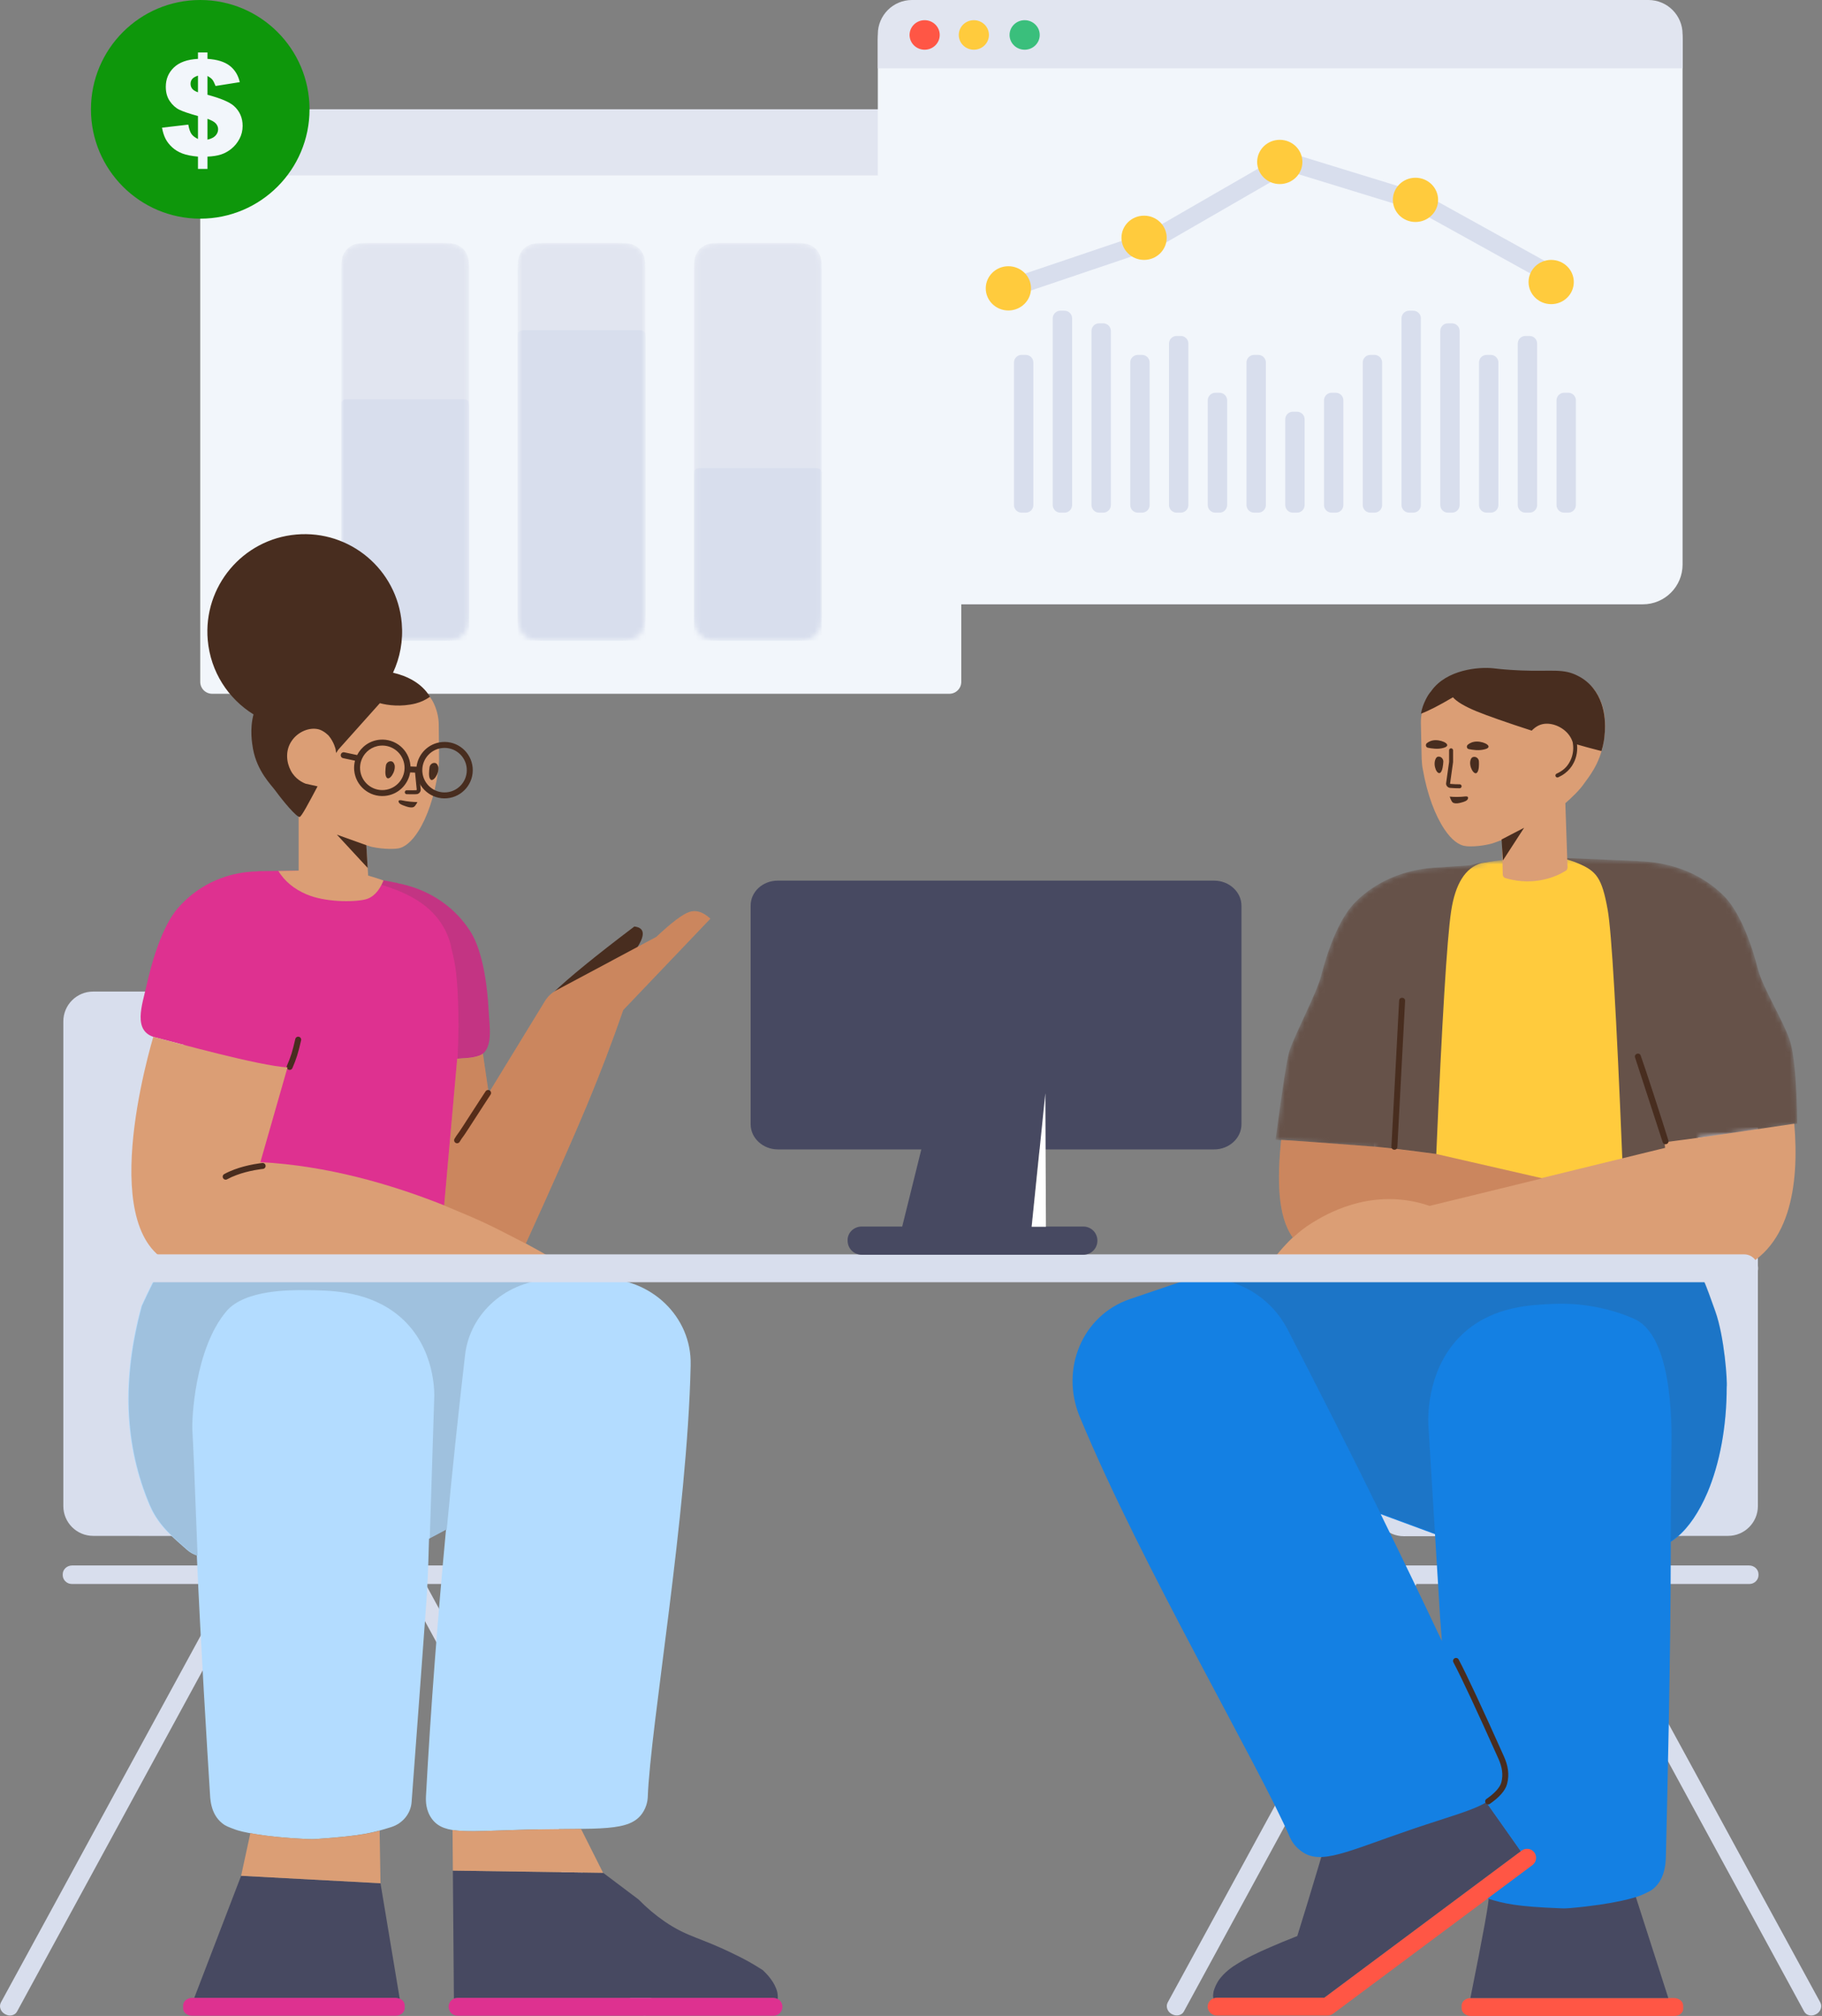 <svg xmlns="http://www.w3.org/2000/svg" width="368" height="407" viewBox="0 0 368 407" fill="none"><rect x="0" y="0" width="368" height="407" fill="#808080" stroke="none"/><path d="M46.223 319.785H14.477C13.514 319.785 12.671 318.982 12.671 318.019V317.818C12.671 316.855 13.514 316.052 14.557 316.052H43.975C61.794 316.052 79.614 316.052 97.393 316.052H124.684C125.647 316.052 126.49 316.855 126.49 317.818V318.019C126.49 318.982 125.687 319.785 124.684 319.785H85.954L96.63 339.37C104.216 353.336 111.801 367.263 119.426 381.229L131.988 404.266C132.43 405.069 132.068 406.112 131.226 406.594L131.065 406.674C130.222 407.115 129.139 406.875 128.737 406.112L81.741 319.785H50.437L3.44 406.112C3.039 406.875 1.955 407.155 1.112 406.674L0.952 406.594C0.109 406.112 -0.252 405.069 0.189 404.266L12.751 381.229C20.337 367.263 27.922 353.336 35.547 339.37L46.223 319.785ZM12.791 304.057V280.722C12.791 262.925 12.791 245.169 12.791 227.413V206.206C12.791 202.882 15.487 200.186 18.811 200.186H84.309C87.634 200.186 90.329 202.882 90.329 206.206V304.126C90.329 307.451 87.634 310.146 84.309 310.146C84.307 310.146 84.305 310.146 84.303 310.146L18.805 310.077C15.483 310.074 12.791 307.379 12.791 304.057Z" fill="#D8DEED"></path><path d="M321.619 319.785H353.365C354.328 319.785 355.171 318.982 355.171 318.019V317.818C355.171 316.855 354.328 316.052 353.285 316.052H323.867C306.048 316.052 288.228 316.052 270.449 316.052H243.158C242.195 316.052 241.352 316.855 241.352 317.818V318.019C241.352 318.982 242.155 319.785 243.158 319.785H281.888L271.212 339.37C263.626 353.336 256.041 367.263 248.416 381.229L235.854 404.266C235.413 405.069 235.774 406.112 236.617 406.594L236.777 406.674C237.62 407.115 238.703 406.875 239.105 406.112L286.101 319.785H317.406L364.402 406.112C364.803 406.875 365.887 407.155 366.73 406.674L366.89 406.594C367.733 406.112 368.094 405.069 367.653 404.266L355.091 381.229C347.506 367.263 339.92 353.336 332.295 339.37L321.619 319.785ZM355.051 304.057V280.722C355.051 262.925 355.051 245.169 355.051 227.413V206.206C355.051 202.882 352.356 200.186 349.031 200.186H283.533C280.208 200.186 277.513 202.882 277.513 206.206V304.126C277.513 307.451 280.208 310.146 283.533 310.146C283.535 310.146 283.537 310.146 283.539 310.146L349.037 310.077C352.359 310.074 355.051 307.379 355.051 304.057Z" fill="#D8DEED"></path><path d="M191.747 22.073H42.851C41.522 22.073 40.443 23.152 40.443 24.482V137.658C40.443 138.988 41.522 140.066 42.851 140.066H191.747C193.077 140.066 194.155 138.988 194.155 137.658V24.482C194.155 23.152 193.077 22.073 191.747 22.073Z" fill="#F2F6FB"></path><mask id="mask0" maskUnits="userSpaceOnUse" x="140" y="49" width="26" height="81"><path d="M145.315 49.069H160.815C162.604 49.069 163.252 49.255 163.906 49.605C164.56 49.955 165.074 50.468 165.423 51.122C165.773 51.776 165.959 52.425 165.959 54.214V124.199C165.959 125.988 165.773 126.637 165.423 127.291C165.074 127.945 164.56 128.458 163.906 128.808C163.252 129.157 162.604 129.344 160.815 129.344H145.315C143.526 129.344 142.877 129.157 142.223 128.808C141.569 128.458 141.056 127.945 140.706 127.291C140.356 126.637 140.17 125.988 140.17 124.199V54.214C140.17 52.425 140.356 51.776 140.706 51.122C141.056 50.468 141.569 49.955 142.223 49.605C142.877 49.255 143.526 49.069 145.315 49.069Z" fill="white"></path></mask><g mask="url(#mask0)"><path d="M145.315 49.069H160.815C162.604 49.069 163.252 49.255 163.906 49.605C164.56 49.955 165.074 50.468 165.423 51.122C165.773 51.776 165.959 52.425 165.959 54.214V124.199C165.959 125.988 165.773 126.637 165.423 127.291C165.074 127.945 164.56 128.458 163.906 128.808C163.252 129.157 162.604 129.344 160.815 129.344H145.315C143.526 129.344 142.877 129.157 142.223 128.808C141.569 128.458 141.056 127.945 140.706 127.291C140.356 126.637 140.17 125.988 140.17 124.199V54.214C140.17 52.425 140.356 51.776 140.706 51.122C141.056 50.468 141.569 49.955 142.223 49.605C142.877 49.255 143.526 49.069 145.315 49.069Z" fill="#E1E5F0"></path><path d="M141.32 94.531H164.81C165.209 94.531 165.354 94.573 165.501 94.651C165.647 94.729 165.761 94.844 165.84 94.99C165.918 95.136 165.959 95.281 165.959 95.681V129.344H140.17V95.681C140.17 95.281 140.212 95.136 140.29 94.99C140.368 94.844 140.483 94.729 140.629 94.651C140.775 94.573 140.92 94.531 141.32 94.531Z" fill="#D8DEED"></path></g><mask id="mask1" maskUnits="userSpaceOnUse" x="104" y="49" width="27" height="81"><path d="M109.701 49.069H125.201C126.99 49.069 127.638 49.255 128.292 49.605C128.946 49.955 129.46 50.468 129.81 51.122C130.159 51.776 130.346 52.425 130.346 54.214V124.199C130.346 125.988 130.159 126.637 129.81 127.291C129.46 127.945 128.946 128.458 128.292 128.808C127.638 129.157 126.99 129.344 125.201 129.344H109.701C107.912 129.344 107.263 129.157 106.609 128.808C105.955 128.458 105.442 127.945 105.092 127.291C104.742 126.637 104.556 125.988 104.556 124.199V54.214C104.556 52.425 104.742 51.776 105.092 51.122C105.442 50.468 105.955 49.955 106.609 49.605C107.263 49.255 107.912 49.069 109.701 49.069Z" fill="white"></path></mask><g mask="url(#mask1)"><path d="M109.701 49.069H125.201C126.99 49.069 127.638 49.255 128.292 49.605C128.946 49.955 129.46 50.468 129.81 51.122C130.159 51.776 130.346 52.425 130.346 54.214V124.199C130.346 125.988 130.159 126.637 129.81 127.291C129.46 127.945 128.946 128.458 128.292 128.808C127.638 129.157 126.99 129.344 125.201 129.344H109.701C107.912 129.344 107.263 129.157 106.609 128.808C105.955 128.458 105.442 127.945 105.092 127.291C104.742 126.637 104.556 125.988 104.556 124.199V54.214C104.556 52.425 104.742 51.776 105.092 51.122C105.442 50.468 105.955 49.955 106.609 49.605C107.263 49.255 107.912 49.069 109.701 49.069Z" fill="#E1E5F0"></path><path d="M105.706 66.68H129.196C129.596 66.68 129.741 66.722 129.887 66.8C130.033 66.879 130.148 66.993 130.226 67.139C130.304 67.285 130.346 67.43 130.346 67.83V129.344H104.556V67.83C104.556 67.43 104.598 67.285 104.676 67.139C104.754 66.993 104.869 66.879 105.015 66.8C105.161 66.722 105.306 66.68 105.706 66.68Z" fill="#D8DEED"></path></g><mask id="mask2" maskUnits="userSpaceOnUse" x="68" y="49" width="27" height="81"><path d="M74.087 49.069H89.587C91.376 49.069 92.024 49.255 92.678 49.605C93.332 49.955 93.846 50.468 94.195 51.122C94.545 51.776 94.732 52.425 94.732 54.214V124.199C94.732 125.988 94.545 126.637 94.195 127.291C93.846 127.945 93.332 128.458 92.678 128.808C92.024 129.157 91.376 129.344 89.587 129.344H74.087C72.298 129.344 71.649 129.157 70.995 128.808C70.341 128.458 69.828 127.945 69.478 127.291C69.129 126.637 68.942 125.988 68.942 124.199V54.214C68.942 52.425 69.129 51.776 69.478 51.122C69.828 50.468 70.341 49.955 70.995 49.605C71.649 49.255 72.298 49.069 74.087 49.069Z" fill="white"></path></mask><g mask="url(#mask2)"><path d="M74.087 49.069H89.587C91.376 49.069 92.024 49.255 92.678 49.605C93.332 49.955 93.846 50.468 94.195 51.122C94.545 51.776 94.732 52.425 94.732 54.214V124.199C94.732 125.988 94.545 126.637 94.195 127.291C93.846 127.945 93.332 128.458 92.678 128.808C92.024 129.157 91.376 129.344 89.587 129.344H74.087C72.298 129.344 71.649 129.157 70.995 128.808C70.341 128.458 69.828 127.945 69.478 127.291C69.129 126.637 68.942 125.988 68.942 124.199V54.214C68.942 52.425 69.129 51.776 69.478 51.122C69.828 50.468 70.341 49.955 70.995 49.605C71.649 49.255 72.298 49.069 74.087 49.069Z" fill="#E1E5F0"></path><path d="M70.092 80.606H93.582C93.982 80.606 94.127 80.647 94.273 80.725C94.419 80.804 94.534 80.918 94.612 81.064C94.69 81.211 94.732 81.356 94.732 81.755V129.344H68.942V81.755C68.942 81.356 68.984 81.211 69.062 81.064C69.14 80.918 69.255 80.804 69.401 80.725C69.547 80.647 69.692 80.606 70.092 80.606Z" fill="#D8DEED"></path></g><path d="M40.443 28.747C40.443 25.061 43.428 22.073 47.116 22.073H187.482C191.168 22.073 194.155 25.06 194.155 28.747V35.42H40.443V28.747Z" fill="#E1E5F0"></path><path d="M331.813 0H185.326C180.893 0 177.299 3.594 177.299 8.027V113.979C177.299 118.412 180.893 122.006 185.326 122.006H331.813C336.246 122.006 339.84 118.412 339.84 113.979V8.027C339.84 3.594 336.246 0 331.813 0Z" fill="#F2F6FB"></path><path d="M260.404 34.602L286.173 42.52L313.389 57.591L315.196 54.446L287.643 39.189L259.946 30.679L232.017 46.789L204.154 56.207L205.352 59.621L233.563 50.084L260.404 34.602Z" fill="#D8DEED"></path><path d="M203.668 62.681C201.145 62.681 199.099 60.682 199.099 58.215C199.099 55.748 201.145 53.749 203.668 53.749C206.19 53.749 208.236 55.748 208.236 58.215C208.236 60.682 206.19 62.681 203.668 62.681ZM231.076 52.473C228.553 52.473 226.508 50.473 226.508 48.007C226.508 45.54 228.553 43.54 231.076 43.54C233.599 43.54 235.644 45.54 235.644 48.007C235.644 50.473 233.599 52.473 231.076 52.473ZM258.485 37.16C255.962 37.16 253.917 35.16 253.917 32.694C253.917 30.227 255.962 28.228 258.485 28.228C261.008 28.228 263.053 30.227 263.053 32.694C263.053 35.16 261.008 37.16 258.485 37.16ZM285.894 44.816C283.371 44.816 281.325 42.817 281.325 40.35C281.325 37.884 283.371 35.884 285.894 35.884C288.416 35.884 290.462 37.884 290.462 40.35C290.462 42.817 288.416 44.816 285.894 44.816ZM313.302 61.405C310.779 61.405 308.734 59.406 308.734 56.939C308.734 54.472 310.779 52.473 313.302 52.473C315.825 52.473 317.87 54.472 317.87 56.939C317.87 59.406 315.825 61.405 313.302 61.405Z" fill="#FFCB3D"></path><path d="M271.33 80.834V101.959C271.33 102.809 270.64 103.501 269.789 103.501H268.958C268.107 103.501 267.417 102.811 267.417 101.959V80.834C267.417 79.984 268.107 79.292 268.958 79.292H269.789C270.64 79.292 271.33 79.983 271.33 80.834ZM263.503 84.655V101.961C263.503 102.811 262.813 103.501 261.962 103.501H261.131C260.281 103.501 259.59 102.812 259.59 101.961V84.655C259.59 83.805 260.28 83.115 261.131 83.115H261.962C262.813 83.115 263.503 83.805 263.503 84.655ZM255.676 73.189V101.96C255.676 102.814 254.986 103.501 254.135 103.501H253.304C252.454 103.501 251.763 102.811 251.763 101.96V73.189C251.763 72.335 252.453 71.647 253.304 71.647H254.135C254.986 71.647 255.676 72.338 255.676 73.189ZM247.85 80.834V101.959C247.85 102.809 247.16 103.501 246.308 103.501H245.477C244.627 103.501 243.936 102.811 243.936 101.959V80.834C243.936 79.984 244.626 79.292 245.477 79.292H246.308C247.159 79.292 247.85 79.983 247.85 80.834ZM240.023 69.369V101.957C240.023 102.813 239.333 103.501 238.482 103.501H237.65C236.8 103.501 236.109 102.81 236.109 101.957V69.369C236.109 68.513 236.799 67.825 237.65 67.825H238.482C239.332 67.825 240.023 68.516 240.023 69.369ZM232.196 73.189V101.96C232.196 102.814 231.506 103.501 230.655 103.501H229.823C228.973 103.501 228.282 102.811 228.282 101.96V73.189C228.282 72.335 228.972 71.647 229.823 71.647H230.655C231.505 71.647 232.196 72.338 232.196 73.189ZM224.369 66.822V101.956C224.369 102.814 223.679 103.501 222.828 103.501H221.996C221.146 103.501 220.455 102.809 220.455 101.956V66.822C220.455 65.964 221.145 65.276 221.996 65.276H222.828C223.678 65.276 224.369 65.969 224.369 66.822ZM216.542 64.27V101.959C216.542 102.811 215.852 103.501 215.001 103.501H214.17C213.319 103.501 212.628 102.811 212.628 101.959V64.27C212.628 63.419 213.318 62.728 214.17 62.728H215.001C215.851 62.728 216.542 63.419 216.542 64.27ZM208.715 73.189V101.96C208.715 102.814 208.025 103.501 207.174 103.501H206.343C205.492 103.501 204.802 102.811 204.802 101.96V73.189C204.802 72.335 205.491 71.647 206.343 71.647H207.174C208.024 71.647 208.715 72.338 208.715 73.189ZM318.292 80.834V101.959C318.292 102.809 317.602 103.501 316.751 103.501H315.919C315.069 103.501 314.378 102.811 314.378 101.959V80.834C314.378 79.984 315.068 79.292 315.919 79.292H316.751C317.601 79.292 318.292 79.983 318.292 80.834ZM310.465 69.369V101.957C310.465 102.813 309.775 103.501 308.924 103.501H308.092C307.242 103.501 306.551 102.81 306.551 101.957V69.369C306.551 68.513 307.241 67.825 308.092 67.825H308.924C309.774 67.825 310.465 68.516 310.465 69.369ZM302.638 73.189V101.96C302.638 102.814 301.948 103.501 301.097 103.501H300.266C299.415 103.501 298.724 102.811 298.724 101.96V73.189C298.724 72.335 299.414 71.647 300.266 71.647H301.097C301.947 71.647 302.638 72.338 302.638 73.189ZM294.811 66.822V101.956C294.811 102.814 294.121 103.501 293.27 103.501H292.439C291.588 103.501 290.898 102.809 290.898 101.956V66.822C290.898 65.964 291.588 65.276 292.439 65.276H293.27C294.12 65.276 294.811 65.969 294.811 66.822ZM286.984 64.27V101.959C286.984 102.811 286.294 103.501 285.443 103.501H284.612C283.761 103.501 283.071 102.811 283.071 101.959V64.27C283.071 63.419 283.761 62.728 284.612 62.728H285.443C286.293 62.728 286.984 63.419 286.984 64.27ZM279.157 73.189V101.96C279.157 102.814 278.467 103.501 277.616 103.501H276.785C275.934 103.501 275.244 102.811 275.244 101.96V73.189C275.244 72.335 275.934 71.647 276.785 71.647H277.616C278.467 71.647 279.157 72.338 279.157 73.189Z" fill="#D8DEED"></path><path d="M177.299 6.9C177.299 3.089 180.392 0 184.199 0H332.94C336.751 0 339.84 3.088 339.84 6.9V13.8H177.299V6.9Z" fill="#E1E5F0"></path><path d="M186.757 10.037C188.439 10.037 189.802 8.703 189.802 7.057C189.802 5.411 188.439 4.077 186.757 4.077C185.074 4.077 183.711 5.411 183.711 7.057C183.711 8.703 185.074 10.037 186.757 10.037Z" fill="#FF5645"></path><path d="M196.695 10.037C198.377 10.037 199.741 8.703 199.741 7.057C199.741 5.411 198.377 4.077 196.695 4.077C195.013 4.077 193.649 5.411 193.649 7.057C193.649 8.703 195.013 10.037 196.695 10.037Z" fill="#FFCB3D"></path><path d="M206.954 10.037C208.636 10.037 210 8.703 210 7.057C210 5.411 208.636 4.077 206.954 4.077C205.272 4.077 203.908 5.411 203.908 7.057C203.908 8.703 205.272 10.037 206.954 10.037Z" fill="#3ABF7C"></path><path d="M267.469 403.306L307.332 373.607C308.135 373.005 309.298 373.165 309.9 373.968C310.502 374.771 310.342 375.934 309.539 376.536L269.245 406.556C268.442 407.158 267.279 406.998 266.677 406.195C266.075 405.393 266.235 404.229 267.038 403.627L267.469 403.306H268.041C269.044 403.306 269.887 404.13 269.887 405.112C269.847 406.132 269.044 406.918 268.041 406.918H245.767C244.764 406.918 243.921 406.093 243.921 405.112C243.921 404.13 244.764 403.306 245.767 403.306H267.469ZM338.195 407H297.018C296.054 407 295.212 406.305 295.212 405.472V404.916C295.212 404.083 296.014 403.388 297.018 403.388H338.154C339.118 403.388 339.96 404.083 339.96 404.916V405.472C340.041 406.305 339.198 407 338.195 407Z" fill="#FF5645"></path><path d="M300.62 383.182C301.218 383.429 311.047 383.06 330.108 382.072L336.964 403.388H297.018C297.006 403.388 296.994 403.388 296.983 403.388C299.588 390.415 300.81 383.672 300.65 383.159L300.62 383.182ZM307.18 373.72L267.469 403.306H245.767C245.522 403.306 245.287 403.355 245.072 403.443C245.037 403.271 245.012 403.1 245.004 402.941C245.045 402.66 245.045 402.339 245.125 402.018C245.325 401.296 245.647 400.614 246.008 400.012C247.172 398.165 249.259 396.881 249.259 396.881C251.667 395.316 253.874 394.273 256.483 393.149C257.847 392.547 259.774 391.744 262.021 390.861C262.743 388.533 263.466 386.206 264.188 383.838C265.553 379.303 266.917 374.808 268.242 370.313L292.402 352.774L307.18 373.72Z" fill="#474961"></path><path d="M300.175 363.865C297.492 365.503 292.833 366.723 285.519 369.193C272.084 373.742 266.712 376.724 262.756 373.678C261.432 372.704 260.807 371.547 260.562 370.995C254.388 356.64 230.579 316.18 218.157 286.201C218.14 286.124 218.092 286.094 218.075 286.017C214.089 276.353 218.632 265.552 228.205 262.273C231.37 261.186 234.543 260.137 237.708 259.049C240.576 258.085 243.56 257.899 246.42 258.392L246.263 258.128L341.855 255.399C343.5 256.212 344.566 259.527 346.441 264.733C348.316 269.939 348.91 279.011 348.75 280.045C348.75 288.13 347.305 295.55 344.897 301.272C343.211 305.222 341.124 308.36 338.716 310.354C338.302 310.702 337.881 311.015 337.452 311.291C337.452 311.847 337.452 312.409 337.452 312.977C337.452 333.969 336.729 363.964 336.489 373.936C336.449 375.255 336.609 378.825 334.201 381.076C333.519 381.735 332.836 382.007 331.552 382.589C330.549 383.055 326.054 384.452 317.064 385.228C316.502 385.267 315.9 385.305 315.298 385.267C306.284 384.927 303.872 384.331 300.462 383.299L309.539 376.536C310.342 375.934 310.502 374.771 309.9 373.968C309.298 373.165 308.135 373.005 307.332 373.607L307.146 373.745L300.175 363.865ZM291.229 331.32C290.969 328.288 290.738 324.918 290.536 321.164L289.837 309.735L278.869 305.69C283.014 314.112 287.153 322.681 291.229 331.32Z" fill="#1480E3"></path><path opacity="0.177" d="M337.453 311.141C337.458 303.826 337.498 297.562 337.572 293.428C337.653 289.897 338.255 270.496 330.469 266.46C329.786 266.111 329.104 265.839 327.74 265.335C326.656 264.947 321.037 262.929 313.813 263.24C309.118 263.434 302.054 263.744 296.235 268.594C288.208 275.307 288.409 285.9 288.489 287.608L289.831 309.573L278.805 305.49C272.504 292.689 266.19 280.23 260.059 268.387C257.03 262.548 251.388 258.841 245.337 258.169L341.855 255.25C343.5 256.062 344.566 259.377 346.441 264.583C348.316 269.789 348.91 278.861 348.75 279.895C348.75 287.98 347.305 295.4 344.897 301.123C343.211 305.073 341.124 308.211 338.716 310.204C338.303 310.552 337.881 310.865 337.453 311.141Z" fill="#444444"></path><path d="M300.912 364.179C302.701 362.953 304.039 361.549 304.394 360.156C304.915 358.216 304.559 356.393 303.755 354.597C299.359 344.772 296.314 338.255 294.614 335.036C294.459 334.742 294.095 334.63 293.801 334.785C293.507 334.941 293.394 335.305 293.549 335.599C295.233 338.787 298.271 345.287 302.656 355.089C303.357 356.656 303.664 358.229 303.23 359.851C302.965 360.887 301.798 362.113 300.231 363.185C299.957 363.373 299.887 363.748 300.075 364.022C300.263 364.297 300.637 364.367 300.912 364.179Z" fill="#482D1F"></path><mask id="mask3" maskUnits="userSpaceOnUse" x="257" y="173" width="106" height="84"><path d="M342.992 229.708C343.929 238.174 343.952 245.236 343.248 249.893C343.248 250.015 343.211 250.176 343.173 250.298C342.987 251.552 342.725 252.604 342.389 253.454C342.352 253.534 342.315 253.615 342.277 253.696C340.373 256.771 325.328 255.679 321.781 255.8C315.957 256.002 279.463 257.032 278.604 256.465C278.193 256.182 277.708 253.049 277.297 252.604C275.901 251.166 276.497 242.367 277.821 231.823L257.634 230.111C259.043 219.469 259.989 213.453 260.47 212.061C261.875 208.088 265.914 200.56 266.837 197.028C269.406 187.035 272.576 183.303 273.66 182.219C274.904 180.935 276.108 180.052 276.911 179.49C282.329 175.757 288.068 175.196 290.997 175.115C291.038 175.095 294.039 174.888 296.994 174.69C299.367 173.941 302.42 173.711 307.034 173.711C310.411 173.711 313.294 173.914 315.671 174.197C314.999 173.375 314.866 173.162 316.442 173.229L330.69 173.831C330.77 173.831 330.85 173.831 330.93 173.871C333.86 173.951 339.599 174.513 345.017 178.246C345.82 178.808 347.024 179.691 348.268 180.975C349.352 182.058 352.522 185.791 355.091 195.784C356.014 199.316 360.006 205.812 361.41 209.786C362.347 212.434 362.876 218.122 362.997 226.848C357.046 228.049 350.378 229.002 342.992 229.708V229.708Z" fill="white"></path></mask><g mask="url(#mask3)"><path d="M342.992 229.708C343.929 238.174 343.952 245.236 343.248 249.893C343.248 250.015 343.211 250.176 343.173 250.298C342.987 251.552 342.725 252.604 342.389 253.454C342.352 253.534 342.315 253.615 342.277 253.696C340.373 256.771 325.328 255.679 321.781 255.8C315.957 256.002 279.463 257.032 278.604 256.465C278.193 256.182 277.708 253.049 277.297 252.604C275.901 251.166 276.497 242.367 277.821 231.823L257.634 230.111C259.043 219.469 259.989 213.453 260.47 212.061C261.875 208.088 265.914 200.56 266.837 197.028C269.406 187.035 272.576 183.303 273.66 182.219C274.904 180.935 276.108 180.052 276.911 179.49C282.329 175.757 288.068 175.196 290.997 175.115C291.038 175.095 294.039 174.888 296.994 174.69C299.367 173.941 302.42 173.711 307.034 173.711C310.411 173.711 313.294 173.914 315.671 174.197C314.999 173.375 314.866 173.162 316.442 173.229L330.69 173.831C330.77 173.831 330.85 173.831 330.93 173.871C333.86 173.951 339.599 174.513 345.017 178.246C345.82 178.808 347.024 179.691 348.268 180.975C349.352 182.058 352.522 185.791 355.091 195.784C356.014 199.316 360.006 205.812 361.41 209.786C362.347 212.434 362.876 218.122 362.997 226.848C357.046 228.049 350.378 229.002 342.992 229.708V229.708Z" fill="#665249"></path><path d="M299.216 174.246C295.954 175.184 293.909 178.451 293.081 184.05C292.252 189.649 291.25 206.104 290.074 233.416L308.454 239.11L327.669 233.979C326.482 204.829 325.498 188.069 324.717 183.699C323.547 177.145 322.435 175.848 318.606 174.246C314.777 172.644 311.139 172.869 306.889 173.256C304.056 173.513 301.498 173.844 299.216 174.246Z" fill="#FFCB3D"></path></g><path d="M316.161 162.159L316.603 175.115C316.603 175.396 316.482 175.677 316.242 175.798C315.198 176.44 313.713 177.162 311.867 177.563C308.536 178.326 305.686 177.764 304.081 177.283C303.76 177.202 303.519 176.881 303.519 176.56L303.365 169.574C301.281 170.349 301.397 170.271 301.191 170.339C298.663 170.982 296.496 170.901 296.094 170.821C294.65 170.701 293.125 169.497 291.76 167.45C289.914 164.721 288.268 160.467 287.385 155.37C287.225 154.647 287.185 153.925 287.145 153.202L286.984 146.018C286.944 144.413 287.345 142.848 288.108 141.363C288.429 140.721 288.75 140.199 289.151 139.758C289.164 139.741 289.177 139.724 289.191 139.708C289.205 139.684 289.218 139.661 289.232 139.637C292.322 135.343 298.783 134.781 301.753 135.102C302.114 135.142 303.399 135.303 305.245 135.423C306.248 135.503 307.051 135.503 307.533 135.544C313.512 135.784 315.88 135.062 318.89 136.667C319.452 136.948 320.736 137.671 321.86 139.075C325.031 143.049 324.106 148.186 323.906 149.711C323.183 154.286 320.696 157.095 319.894 158.259C319.052 159.501 317.473 161.007 316.161 162.159ZM261.105 249.836C258.011 245.547 257.95 238.012 258.766 230.15C259.659 230.15 266.003 230.605 277.799 231.514C280.219 231.715 284.317 232.203 290.092 232.978L311.339 237.85L336.308 231.744L336.188 230.608C339.643 230.163 342.16 229.827 343.74 229.602C347.985 228.996 354.206 228.084 362.402 226.866C363.445 239.204 361.657 252.882 349.833 256.787H299.89L256.732 258.058C256.067 258.078 255.513 257.555 255.493 256.89C255.485 256.626 255.564 256.368 255.718 256.153C257.528 253.629 259.323 251.524 261.105 249.836Z" fill="#DB9E75"></path><path opacity="0.2" d="M261.136 249.878C258.011 245.597 257.948 238.038 258.766 230.15C259.659 230.15 264.235 230.462 272.494 231.087C275.359 231.198 281.225 231.829 290.092 232.978C298.509 234.908 305.651 236.546 311.517 237.891L288.755 243.457C288.148 243.25 287.524 243.061 286.881 242.894C276.286 240.15 267.858 245.111 264.888 246.958C263.515 247.812 262.266 248.815 261.136 249.878Z" fill="#8C2A00"></path><path d="M323.458 151.634C321.683 151.188 319.727 150.652 317.708 150.068C317.565 149.515 317.324 148.977 316.965 148.477C315.681 146.671 313.111 145.657 311.185 146.299C310.251 146.61 309.586 147.279 309.368 147.509C304.488 145.936 300.174 144.416 298.156 143.577C295.802 142.598 294.236 141.665 293.459 140.776C290.655 142.43 288.502 143.533 286.998 144.084C287.171 143.092 287.509 142.123 287.99 141.185C288.311 140.543 288.632 140.021 289.034 139.58C289.047 139.563 289.06 139.546 289.073 139.53C289.087 139.506 289.1 139.483 289.114 139.459C292.204 135.165 298.666 134.603 301.636 134.924C301.997 134.964 303.281 135.125 305.127 135.245C306.131 135.326 306.933 135.326 307.415 135.366C313.395 135.606 315.763 134.884 318.773 136.489C319.334 136.77 320.619 137.493 321.742 138.897C324.913 142.871 324.151 148.008 323.95 149.533C323.832 150.28 323.662 150.98 323.458 151.634ZM288.389 150.955C287.987 150.875 287.867 150.353 288.148 150.072C288.509 149.751 289.151 149.43 289.954 149.43C291.599 149.43 293.365 150.513 291.519 150.995C290.436 151.316 289.151 151.115 288.389 150.955ZM296.656 151.236C296.255 151.156 296.135 150.634 296.456 150.353C296.817 150.032 297.459 149.711 298.302 149.711C299.947 149.711 301.713 150.834 299.867 151.276C298.703 151.597 297.459 151.396 296.656 151.236Z" fill="#482D1F"></path><path d="M303.278 169.482L307.835 167.115L303.559 173.711L303.278 169.482Z" fill="#482D1F"></path><path d="M291.519 153.764C291.479 154.446 291.359 155.57 290.957 155.972C290.275 156.574 289.392 154.567 289.914 153.323C290.114 152.801 290.395 152.721 290.717 152.761C291.198 152.841 291.519 153.283 291.519 153.764ZM298.703 153.684C298.743 154.366 298.743 155.49 298.342 155.972C297.74 156.654 296.616 154.727 297.017 153.443C297.178 152.921 297.459 152.801 297.78 152.801C298.262 152.801 298.663 153.202 298.703 153.684Z" fill="#482D1F"></path><path d="M295.412 161.951C295.693 161.871 296.375 161.671 296.496 161.229C296.496 161.149 296.536 161.028 296.496 160.948C296.335 160.667 295.854 160.828 295.131 160.868C293.847 160.948 292.803 160.828 292.803 160.828C292.803 160.828 293.084 161.63 293.285 161.871C293.727 162.473 295.011 162.072 295.412 161.951Z" fill="#482D1F"></path><path d="M292.085 158.083C292.009 158.536 292.36 158.98 292.818 159.056C292.918 159.066 292.918 159.066 292.983 159.071C293.66 159.123 294.083 159.142 294.81 159.142C295.032 159.142 295.211 158.962 295.211 158.741C295.211 158.519 295.032 158.339 294.81 158.339C294.106 158.339 293.702 158.321 293.044 158.27L292.914 158.26C292.913 158.259 292.877 158.212 292.878 158.205L293.482 153.9L293.486 153.844V151.477C293.486 151.255 293.306 151.075 293.084 151.075C292.863 151.075 292.683 151.255 292.683 151.477V153.816L292.085 158.083Z" fill="#482D1F"></path><path d="M317.691 150.162C317.875 151.338 317.663 152.618 317.129 153.647C316.481 154.945 315.567 155.652 314.388 156.197C314.187 156.29 314.099 156.528 314.192 156.729C314.284 156.931 314.523 157.018 314.724 156.926C315.243 156.686 315.655 156.455 316.131 156.086C316.833 155.542 317.421 154.859 317.845 154.012C318.454 152.836 318.694 151.383 318.484 150.038C318.45 149.819 318.245 149.669 318.026 149.703C317.807 149.737 317.657 149.943 317.691 150.162Z" fill="#482D1F"></path><path d="M281.033 231.483C281.814 216.762 282.161 210.213 282.593 202.005C282.635 201.203 283.837 201.267 283.795 202.068L282.235 231.546C282.193 232.348 280.991 232.284 281.033 231.483ZM336.969 230.233C337.203 230.994 336.068 231.354 335.821 230.597L330.243 213.5C329.999 212.752 331.106 212.366 331.38 213.104C332.162 215.213 335.819 226.495 336.969 230.233Z" fill="#482D1F"></path><path d="M38.798 406.955C37.755 406.955 36.952 406.26 36.992 405.427V404.871C36.992 404.037 37.835 403.343 38.798 403.343H79.935C80.938 403.343 81.741 404.037 81.741 404.871V405.427C81.741 406.26 80.898 406.955 79.935 406.955H38.798ZM92.417 403.343H156.229C157.226 403.343 158.035 404.151 158.035 405.149C158.035 406.146 157.226 406.955 156.229 406.955H92.417C91.419 406.955 90.611 406.146 90.611 405.149C90.611 404.151 91.419 403.343 92.417 403.343Z" fill="#DE3190"></path><path d="M90.082 308.846L86.653 310.664L86.603 312.244C86.507 316.302 86.352 319.868 86.143 323.013C85.99 325.486 83.894 353.516 83.135 363.802C82.977 366.134 81.323 368.165 78.979 368.88C75.444 369.989 73.178 370.63 63.924 371.265C63.323 371.321 62.721 371.306 62.158 371.29C53.148 370.894 48.611 369.781 47.593 369.393C46.291 368.909 45.6 368.685 44.897 368.11C42.418 366.15 42.463 362.905 42.381 361.709C41.89 353.82 40.541 332.11 39.755 314.049C39.035 313.792 38.357 313.426 37.772 312.902C35.369 310.737 32.036 308.237 30.212 303.979C25.051 291.93 24.5 278.48 28.559 263.63C31.737 256.759 33.873 253.029 34.968 252.44L119.025 258.182C119.8 258.165 120.575 258.148 121.353 258.131C131.507 257.949 139.734 265.873 139.493 275.551C139.493 275.624 139.493 275.66 139.493 275.733C138.851 305.752 131.346 348.515 130.824 362.977C130.784 363.525 130.624 364.73 129.781 366.008C127.172 369.915 121.072 369.039 106.824 369.368C94.704 369.66 89.808 370.536 87.32 367.323C85.955 365.57 85.995 363.561 86.035 362.648C87.011 344.632 88.424 326.449 90.082 308.846Z" fill="#B3DCFF"></path><path opacity="0.177" d="M90.226 308.831L86.801 310.647L87.718 281.716C87.702 280.13 87.562 270.546 79.363 264.728C73.391 260.526 66.322 260.486 61.623 260.471C58.963 260.458 49.475 260.288 45.73 264.728C39.294 272.355 38.729 286.657 38.852 288.681C39.076 292.728 39.34 299.03 39.601 306.354C39.688 308.807 39.792 311.395 39.908 314.062C39.175 313.805 38.484 313.434 37.889 312.902C35.486 310.737 32.153 308.237 30.329 303.979C25.168 291.93 24.617 278.48 28.676 263.631C31.854 256.759 33.99 253.029 35.085 252.44L118.384 258.13C116.067 258.18 113.757 258.231 111.429 258.281C102.398 258.5 94.894 265.037 93.93 273.583C92.621 284.897 91.366 296.728 90.226 308.831Z" fill="#444444"></path><path d="M80.735 403.52C80.482 403.405 80.192 403.34 79.884 403.34H39.239L48.699 378.701L76.852 380.205L80.735 403.52ZM91.678 403.475L91.466 377.657L121.822 378.099L128.966 383.477C130.611 385.162 132.377 386.647 134.304 387.972C138.959 391.142 141.407 391.102 148.511 394.634C150.478 395.557 152.284 396.6 154.09 397.764C154.973 398.607 156.498 400.212 156.979 402.139C157.059 402.42 157.06 402.741 157.1 403.062C157.1 403.284 157.092 403.452 157.077 403.579C156.812 403.427 156.505 403.34 156.178 403.34H92.366C92.122 403.34 91.89 403.388 91.678 403.475Z" fill="#474961"></path><path d="M92.367 213.747C91.695 227.416 90.179 246.214 88.806 249.863C86.724 255.394 46.795 251.457 41.478 250.247C38.154 249.495 35.054 240.536 34.481 237.536C33.994 235.121 31.294 232.424 37.184 210.959C34.604 210.29 32.491 209.727 31.345 209.434C26.698 208.247 28.743 202.82 29.567 199.09C31.925 188.447 34.883 184.55 35.893 183.377C37.054 182.036 38.177 181.072 38.925 180.485C43.979 176.546 49.332 175.96 52.065 175.918C52.14 175.876 52.215 175.876 52.289 175.876L65.579 175.708C65.534 176.067 65.486 176.451 65.435 176.856C65.99 176.877 66.536 176.901 67.067 176.929C67.085 176.525 67.102 176.143 67.118 175.785L80.178 178.251C80.251 178.264 80.325 178.277 80.392 178.33C83.076 178.844 88.25 180.326 92.572 184.919C93.212 185.603 94.157 186.707 95.077 188.173C95.877 189.455 98.142 193.644 98.694 204.093C98.885 207.754 100.009 213.232 95.236 213.545C94.569 213.588 93.581 213.66 92.367 213.747Z" fill="#DE3190"></path><path opacity="0.177" d="M92.42 213.744C92.864 204.585 92.383 197.95 91.977 195.31C91.689 193.422 91.219 191.675 91.219 191.675C90.997 190.434 90.527 188.687 89.382 186.843C85.826 180.938 78.711 179.062 73.917 177.743C72.867 177.461 70.224 177.174 67.063 177.006C67.083 176.573 67.101 176.165 67.118 175.785L80.178 178.251C80.251 178.264 80.325 178.277 80.392 178.329C83.076 178.844 88.25 180.326 92.572 184.919C93.212 185.603 94.157 186.707 95.077 188.173C95.877 189.455 98.142 193.644 98.694 204.093C98.885 207.754 100.009 213.232 95.236 213.545C94.578 213.588 93.609 213.658 92.42 213.744V213.744Z" fill="#444444"></path><path d="M111.694 200.458C114.726 197.514 120.203 193.044 128.126 187.049C130.558 187.333 130.381 189.26 127.596 192.831L111.694 200.458ZM59.056 215.637C58.923 215.942 58.569 216.082 58.264 215.949C57.959 215.817 57.819 215.462 57.952 215.157C58.728 213.37 59.041 212.372 59.643 209.763C59.718 209.439 60.041 209.237 60.365 209.312C60.689 209.387 60.891 209.71 60.816 210.034C60.199 212.709 59.865 213.776 59.056 215.637Z" fill="#482D1F"></path><path d="M50.567 370.093C52.951 370.541 56.782 371.049 62.275 371.291C62.838 371.307 63.441 371.321 64.041 371.265C71.093 370.781 74.087 370.294 76.677 369.598L76.852 380.205L48.699 378.701L50.567 370.093ZM91.401 369.442C94.506 369.97 99.281 369.552 106.941 369.368C111.054 369.273 114.487 369.278 117.354 369.24L121.807 378.099L91.466 377.657L91.401 369.442ZM89.71 243.35L92.342 213.744C92.913 213.699 93.351 213.665 93.656 213.643C94.271 213.597 94.903 213.573 95.633 213.427C96.571 213.239 97.205 213.006 97.534 212.727L98.701 220.685L110.072 202.102C110.631 201.187 111.425 200.438 112.371 199.933L132.55 189.158C135.642 186.257 137.866 184.578 139.224 184.12C140.582 183.662 141.997 184.114 143.471 185.476L125.88 203.909C123.671 210.302 121.239 216.683 118.583 223.051C115.93 229.416 111.804 238.75 106.206 251.052C113.85 255.152 118.453 258.399 118.453 258.399C118.453 258.399 61.55 257.435 38.979 256.052C18.898 254.823 28.581 217.535 30.962 209.322C31.084 209.362 31.212 209.4 31.345 209.434C35.501 210.496 52.365 215.18 58.069 215.5L52.593 234.621C66.045 235.335 78.946 239.056 89.71 243.35ZM74.358 176.773C75.354 177.048 76.389 177.377 77.463 177.759C76.57 179.943 75.327 181.222 73.735 181.598C71.347 182.161 65.632 182.161 61.874 180.546C59.368 179.47 57.483 177.9 56.216 175.838C57.671 175.811 59.038 175.788 60.316 175.769V160.878C59.306 159.694 58.422 158.565 57.901 157.517C57.024 155.781 57.147 151.401 57.529 149.313C57.655 148.455 63.831 142.37 67.407 148.34L67.071 138.056C67.055 137.412 67.53 136.847 68.213 136.828C69.616 136.745 71.011 136.583 72.503 136.13C72.663 136.116 72.819 136.062 72.979 136.048C74.328 135.809 81.933 134.781 86.347 140.116C86.749 140.564 87.115 141.056 87.451 141.671C88.18 143.098 88.599 144.673 88.619 146.282L88.682 153.448C88.665 154.175 88.608 154.905 88.508 155.599C87.789 160.738 86.27 165.02 84.499 167.794C83.191 169.882 81.689 171.141 80.294 171.304C79.897 171.379 77.735 171.528 75.15 170.988C74.981 170.948 75.026 170.983 73.972 170.63L74.358 176.773Z" fill="#DB9E75"></path><path d="M52.989 234.794C53.32 234.763 53.614 235.006 53.645 235.337C53.676 235.668 53.433 235.961 53.102 235.992C53.024 236 52.871 236.017 52.654 236.046C52.289 236.095 51.881 236.159 51.441 236.241C50.187 236.475 48.933 236.801 47.768 237.233C47.08 237.488 46.444 237.772 45.871 238.088C45.579 238.248 45.213 238.142 45.053 237.85C44.893 237.559 44.999 237.193 45.291 237.033C45.919 236.687 46.609 236.378 47.35 236.104C48.585 235.646 49.903 235.303 51.221 235.058C51.681 234.972 52.109 234.904 52.494 234.853C52.63 234.835 52.75 234.82 52.855 234.808C52.919 234.801 52.964 234.796 52.989 234.794ZM98.079 220.327C98.261 220.049 98.635 219.972 98.912 220.154C99.19 220.337 99.267 220.71 99.085 220.988C99.068 221.013 99.068 221.013 98.989 221.134C98.911 221.253 98.82 221.391 98.719 221.547C98.427 221.992 98.103 222.488 97.754 223.024C96.757 224.553 95.763 226.087 94.84 227.525C94.744 227.673 94.744 227.673 94.649 227.821C93.244 230.014 93.508 229.396 92.841 230.517C92.67 230.803 92.301 230.897 92.015 230.726C91.73 230.556 91.636 230.187 91.806 229.901C92.483 228.765 92.224 229.375 93.636 227.171C93.731 227.023 93.731 227.023 93.826 226.874C94.751 225.434 95.746 223.897 96.745 222.366C97.094 221.83 97.419 221.333 97.711 220.887C97.813 220.731 97.904 220.593 97.983 220.473C98.062 220.353 98.062 220.353 98.079 220.327Z" fill="#482D1F"></path><path d="M73.99 170.639L68.043 168.508L74.26 175.227L73.99 170.639Z" fill="#482D1F"></path><path d="M67.885 152.028L67.786 151.288C67.786 151.288 67.5 149.862 66.374 148.511C66.288 148.438 65.531 147.618 64.453 147.269C62.511 146.713 60.105 147.77 58.897 149.608C57.611 151.493 57.818 153.852 58.735 155.585C59.652 157.317 61.204 158.028 61.745 158.222L64.14 158.754C62.407 162.016 60.87 164.932 60.51 164.932C59.85 164.932 57.271 161.877 55.578 159.567C54.754 158.431 51.939 155.736 51.097 151.177C50.919 150.113 50.404 147.258 51.203 144.231C46.113 141.076 42.522 135.644 41.959 129.22C41.013 118.4 49.017 108.862 59.836 107.915C70.656 106.969 80.194 114.972 81.141 125.792C81.453 129.359 80.792 132.786 79.379 135.812C82.192 136.458 85.188 137.895 86.842 140.676C86.043 141.246 85.078 141.718 83.976 142.015C80.979 142.761 78.328 142.389 76.72 141.965C73.933 145.11 71.103 148.218 68.316 151.362C68.178 151.567 68.034 151.79 67.885 152.028Z" fill="#482D1F"></path><path d="M86.758 154.88C86.836 154.39 87.284 153.988 87.771 154.026C88.094 154.038 88.355 154.257 88.524 154.806C88.766 156.195 87.401 158.087 86.888 157.286C86.522 156.794 86.661 155.614 86.758 154.88Z" fill="#482D1F"></path><path d="M77.941 154.549C78.019 154.059 78.468 153.657 78.954 153.695C79.278 153.707 79.539 153.926 79.708 154.475C79.95 155.864 78.585 157.756 78.071 156.955C77.706 156.463 77.844 155.283 77.941 154.549Z" fill="#482D1F"></path><path d="M83.781 155.452L84.171 159.447C84.172 159.462 84.117 159.528 84.098 159.53C83.879 159.549 83.654 159.554 83.303 159.551C83.234 159.55 83.163 159.549 83.06 159.548C82.93 159.546 82.859 159.545 82.791 159.544C82.558 159.541 82.365 159.539 82.16 159.54L82.158 159.54C81.938 159.54 81.758 159.719 81.758 159.941C81.759 160.163 81.938 160.342 82.16 160.342L82.162 160.342C82.362 160.342 82.551 160.344 82.781 160.347C82.848 160.347 82.919 160.348 83.049 160.35C83.153 160.352 83.225 160.353 83.295 160.353C83.671 160.357 83.918 160.351 84.168 160.329C84.629 160.289 85.011 159.833 84.971 159.373L84.58 155.374C84.559 155.153 84.362 154.992 84.142 155.014C83.921 155.035 83.76 155.231 83.781 155.452Z" fill="#482D1F"></path><path d="M81.591 162.65C81.301 162.554 80.593 162.294 80.518 161.897C80.511 161.817 80.461 161.701 80.537 161.654C80.719 161.437 81.217 161.595 81.954 161.731C83.261 161.939 84.308 161.928 84.308 161.928C84.308 161.928 83.964 162.603 83.738 162.784C83.3 163.306 82.008 162.814 81.591 162.65Z" fill="#482D1F"></path><path d="M71.701 153.577L69.295 153.063C68.97 152.994 68.762 152.674 68.832 152.349C68.901 152.023 69.221 151.816 69.546 151.886L72.133 152.438C72.995 150.742 74.686 149.516 76.72 149.338C79.856 149.064 82.62 151.383 82.894 154.518C82.9 154.593 82.906 154.668 82.909 154.742L84.13 154.785C84.452 152.172 86.562 150.048 89.29 149.809C92.426 149.535 95.19 151.854 95.465 154.99C95.739 158.125 93.419 160.89 90.284 161.164C87.15 161.438 84.388 159.122 84.11 155.989L82.841 155.945C82.428 158.453 80.362 160.461 77.713 160.692C74.578 160.967 71.814 158.647 71.539 155.512C71.481 154.843 71.54 154.191 71.701 153.577ZM72.991 153.479C72.773 154.077 72.68 154.731 72.739 155.407C72.955 157.88 75.135 159.709 77.609 159.493C80.082 159.277 81.911 157.096 81.695 154.623C81.478 152.15 79.298 150.321 76.825 150.537C75.127 150.686 73.732 151.76 73.095 153.22C73.093 153.232 73.091 153.245 73.088 153.257C73.071 153.34 73.037 153.414 72.991 153.479ZM85.292 155.536C85.294 155.65 85.299 155.764 85.309 155.878C85.526 158.351 87.706 160.181 90.179 159.964C92.652 159.748 94.481 157.568 94.265 155.095C94.049 152.622 91.868 150.792 89.395 151.009C87.119 151.208 85.388 153.072 85.296 155.296C85.304 155.339 85.307 155.383 85.306 155.429C85.305 155.466 85.3 155.502 85.292 155.536Z" fill="#482D1F"></path><path opacity="0.2" d="M92.342 213.744L89.708 243.371C93.442 244.905 96.234 246.107 98.084 246.978C99.935 247.849 102.639 249.214 106.196 251.073C111.799 238.76 115.928 229.42 118.583 223.051C121.239 216.683 123.671 210.302 125.88 203.909L143.471 185.476C141.997 184.114 140.582 183.662 139.224 184.119C137.866 184.577 135.642 186.257 132.55 189.158L112.371 199.933C111.425 200.438 110.631 201.187 110.072 202.102L98.701 220.685L97.534 212.727C97.272 213.006 96.671 213.239 95.733 213.427C95.003 213.573 94.371 213.597 93.756 213.643C93.451 213.665 92.98 213.699 92.342 213.744Z" fill="#8C2A00"></path><path d="M352.282 253.243H30.811C29.26 253.243 28.002 254.501 28.002 256.052C28.002 257.604 29.26 258.862 30.811 258.862H352.282C353.833 258.862 355.091 257.604 355.091 256.052C355.091 254.501 353.833 253.243 352.282 253.243Z" fill="#D8DEED"></path><path d="M40.443 44.147C52.634 44.147 62.517 34.264 62.517 22.073C62.517 9.883 52.634 0 40.443 0C28.253 0 18.37 9.883 18.37 22.073C18.37 34.264 28.253 44.147 40.443 44.147Z" fill="#0E970B"></path><path d="M48.427 16.586L43.543 17.36C43.298 16.739 43.077 16.308 42.88 16.067C42.683 15.826 42.357 15.584 41.902 15.338V19.133C44.563 19.842 46.34 20.59 47.233 21.378C48.414 22.437 49.005 23.781 49.005 25.409C49.005 26.363 48.793 27.238 48.368 28.035C47.944 28.831 47.401 29.497 46.74 30.031C46.079 30.565 45.377 30.952 44.633 31.193C43.889 31.433 42.979 31.576 41.902 31.619V34.101H39.985V31.619C38.698 31.506 37.654 31.298 36.854 30.996C36.053 30.694 35.361 30.276 34.779 29.742C34.197 29.208 33.748 28.632 33.433 28.015C33.118 27.398 32.882 26.652 32.724 25.777L38.029 25.16C38.186 26.026 38.398 26.652 38.666 27.037C38.932 27.422 39.372 27.764 39.985 28.061V23.426C38.217 22.936 36.963 22.512 36.223 22.153C35.484 21.794 34.843 21.218 34.3 20.426C33.757 19.634 33.486 18.669 33.486 17.531C33.486 15.973 34.031 14.671 35.12 13.625C36.21 12.579 37.832 11.999 39.985 11.886V10.586H41.902V11.886C43.863 12.008 45.362 12.472 46.399 13.277C47.436 14.082 48.112 15.185 48.427 16.586ZM39.985 15.273C39.425 15.457 39.035 15.684 38.816 15.956C38.598 16.227 38.488 16.547 38.488 16.914C38.488 17.299 38.6 17.634 38.823 17.919C39.046 18.203 39.434 18.442 39.985 18.634V15.273ZM41.902 28.192C42.646 28.026 43.191 27.753 43.537 27.372C43.882 26.991 44.055 26.564 44.055 26.092C44.055 25.68 43.909 25.302 43.615 24.956C43.322 24.61 42.751 24.289 41.902 23.991V28.192Z" fill="#F2F6FB"></path><path d="M182.225 247.625L186.085 232.053H157.112C154.102 232.053 151.613 229.765 151.613 226.996V182.889C151.574 180.08 154.022 177.792 157.072 177.792H245.246C248.256 177.792 250.744 180.08 250.744 182.849V226.996C250.744 229.765 248.256 232.053 245.246 232.053H209.938L208.345 247.625H218.798C220.403 247.625 221.648 248.909 221.648 250.475C221.648 252.08 220.363 253.324 218.798 253.324H174.049C172.444 253.324 171.2 252.04 171.2 250.475C171.119 248.909 172.444 247.625 174.049 247.625H182.225Z" fill="#474961"></path><path fill-rule="evenodd" clip-rule="evenodd" d="M211.134 220.702L211.253 247.665H208.376L211.134 220.702Z" fill="white"></path></svg>
